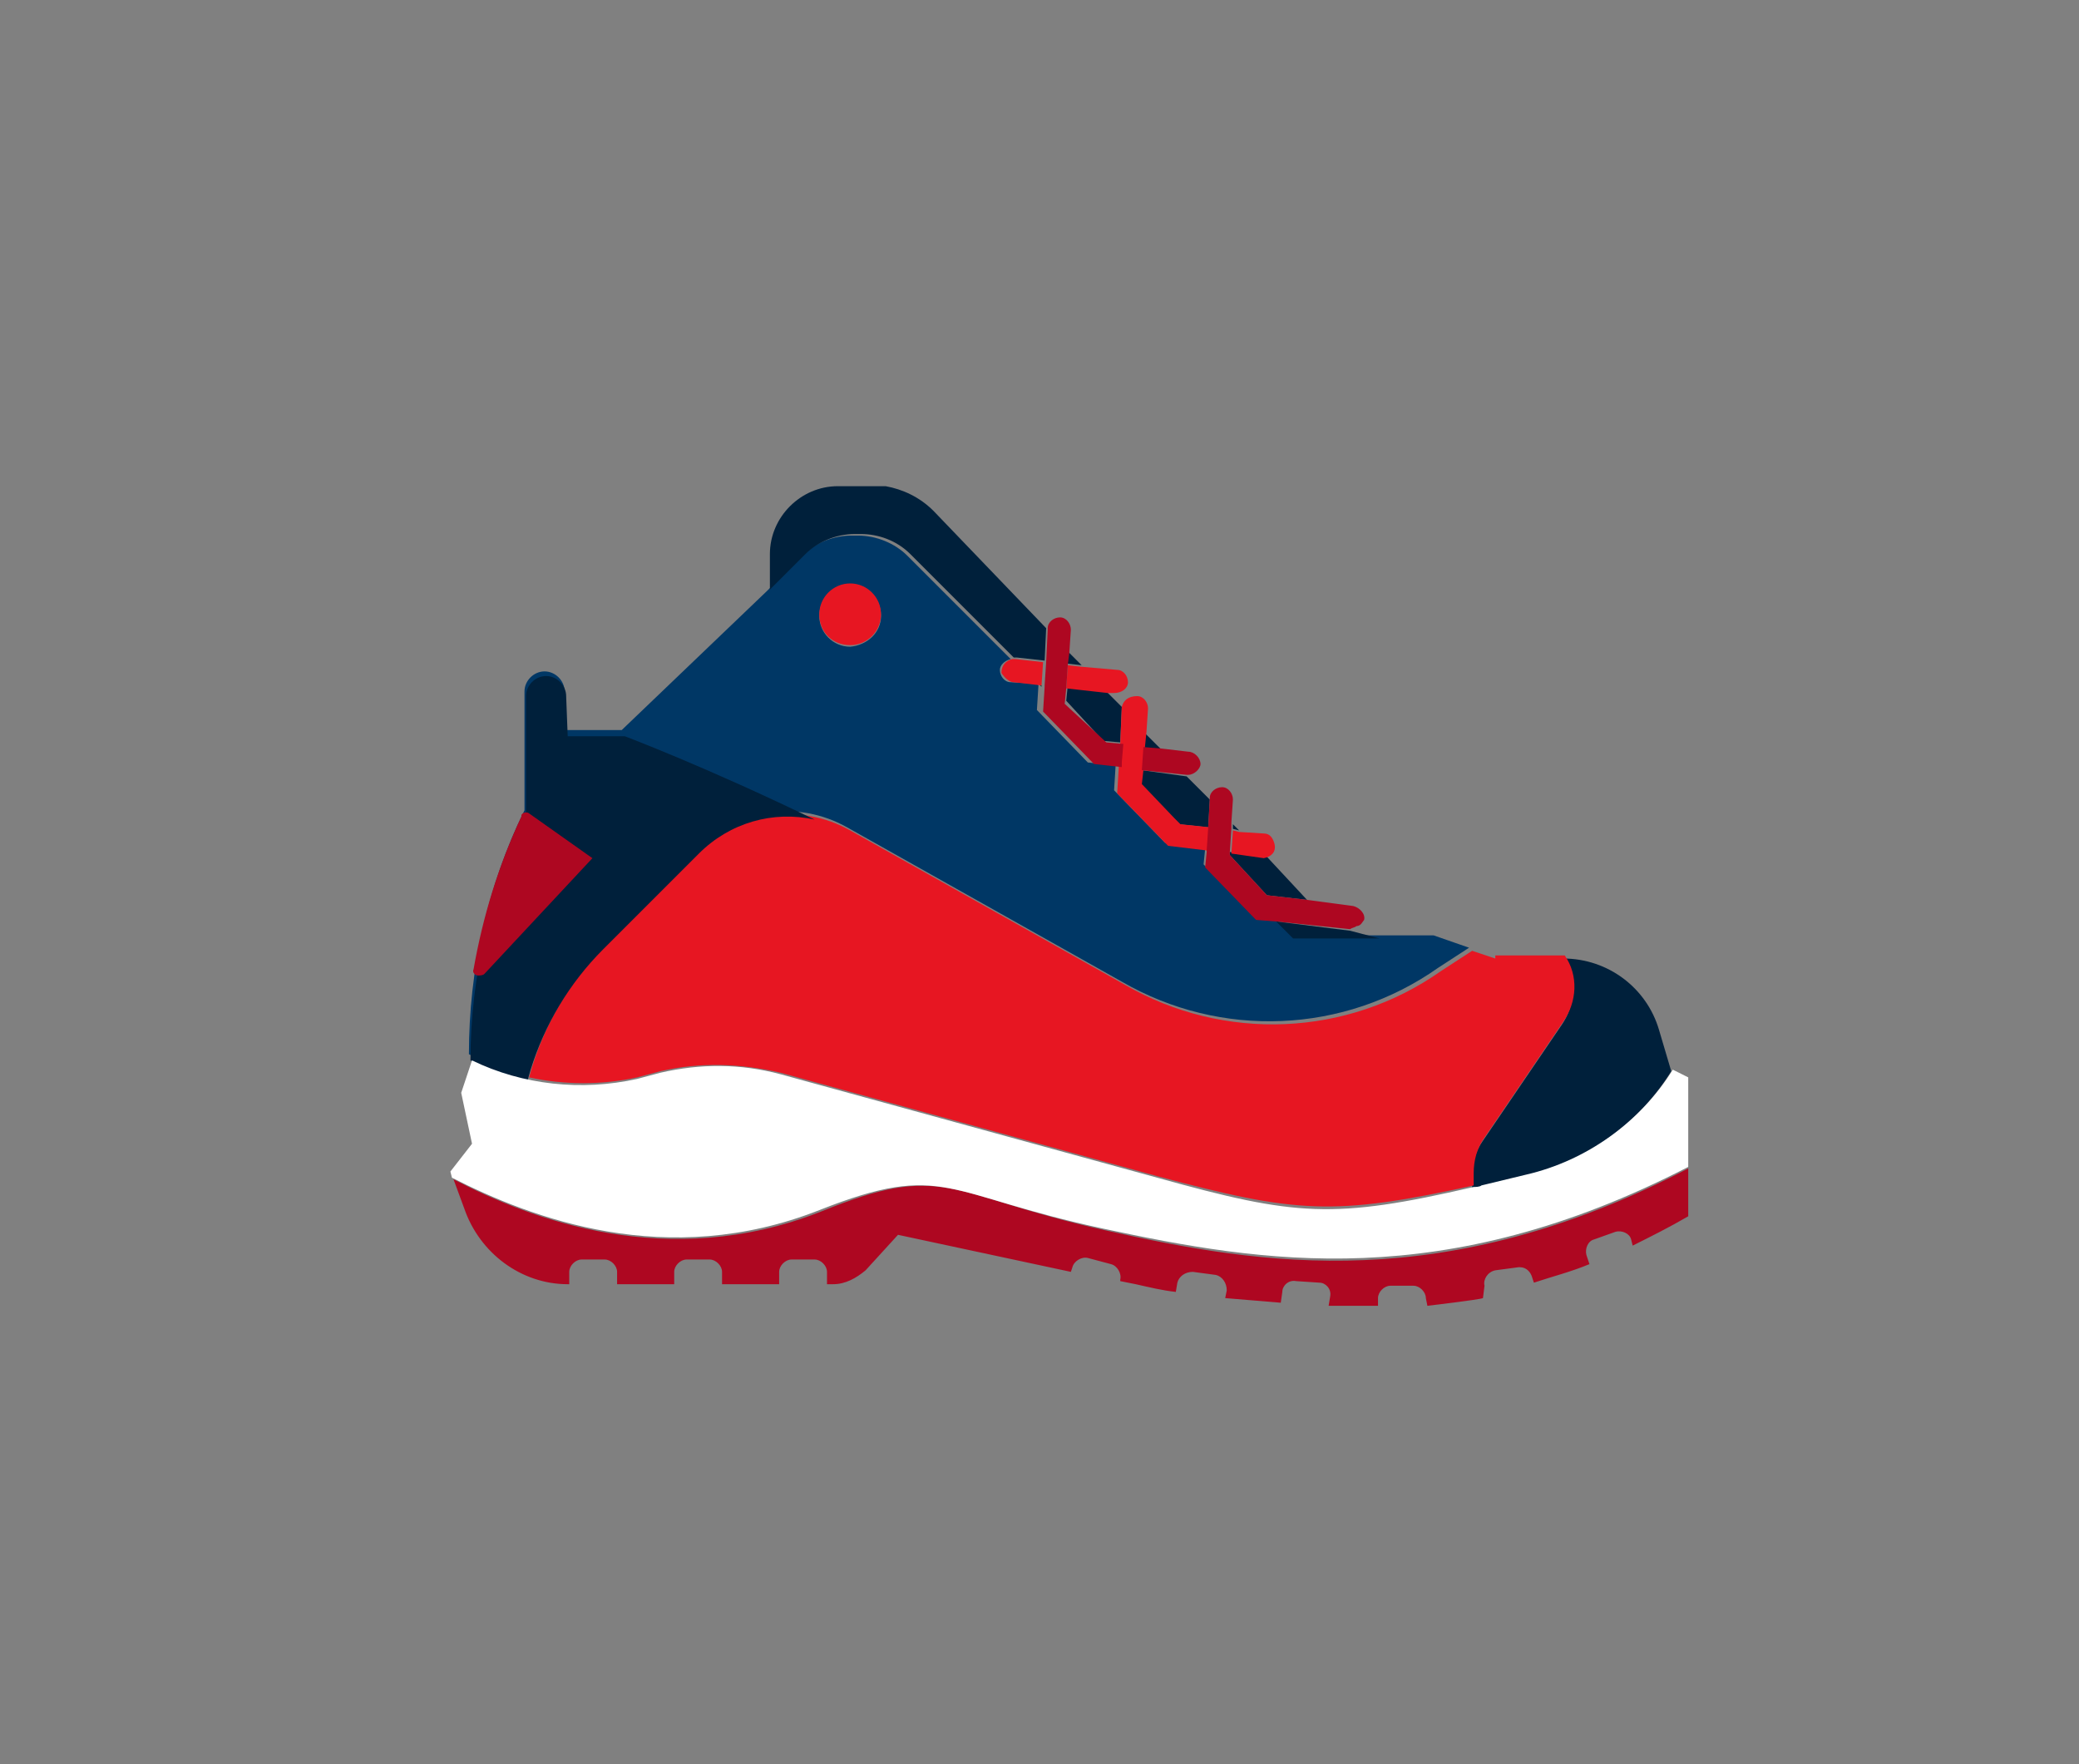 <?xml version="1.0" encoding="utf-8"?>
<!-- Generator: Adobe Illustrator 25.2.3, SVG Export Plug-In . SVG Version: 6.00 Build 0)  -->
<!DOCTYPE svg PUBLIC "-//W3C//DTD SVG 1.1//EN" "http://www.w3.org/Graphics/SVG/1.1/DTD/svg11.dtd">
<svg version="1.1" id="Calque_1" xmlns:x="http://ns.adobe.com/Extensibility/1.0/" xmlns:i="http://ns.adobe.com/AdobeIllustrator/10.0/" xmlns:graph="http://ns.adobe.com/Graphs/1.0/"
	 xmlns="http://www.w3.org/2000/svg" xmlns:xlink="http://www.w3.org/1999/xlink" x="0px" y="0px" viewBox="0 0 134.7 114.3"
	 style="enable-background:new 0 0 134.7 114.3;" xml:space="preserve">
<rect x="0" y="0" width="134.7" height="114.3" fill="#808080" stroke="none"/>
<style type="text/css">
	.st0{fill:#00203B;}
	.st1{fill:#003765;}
	.st2{fill:#575757;}
	.st3{fill:#E71622;}
	.st4{fill:#AE0721;}
	.st5{fill:#2E2F2B;}
	.st6{fill:#FFFFFF;}
</style>
<g id="Groupe_117" transform="translate(-1558.618 -122.603)">
	<path id="Tracé_727" class="st0" d="M1666.1,189.3l0.8,2.7c-2.1,3.4-5.6,5.9-9.5,6.8l-2.9,0.7c-0.1,0.1-0.4,0.1-0.5,0.1v-0.8
		c0-0.8,0.2-1.6,0.7-2.3l5.1-7.5c0.9-1.3,1-3,0.1-4.3C1662.8,184.7,1665.3,186.6,1666.1,189.3z"/>
	<path id="Tracé_728" class="st1" d="M1608.3,160.9l2.3-2.3c0.9-0.9,2.1-1.3,3.2-1.3h0.4c1.2,0,2.4,0.5,3.2,1.3l5.4,5.4l1.3,1.3
		c-0.4,0.1-0.7,0.4-0.7,0.7c0,0.4,0.3,0.8,0.7,0.8l1.7,0.1l0.1,0.1l-0.1,1.6l3.3,3.4l1.8,0.2l-0.1,1.6l3.3,3.4l2.5,0.3l0.1,0.1
		l-0.1,1l3.3,3.4l1.3,0.1l1.1,1.1h9.2l2.3,0.8l-2,1.3c-6.1,4.3-14.1,4.6-20.5,0.9l-17.8-10c-3.2-1.8-7.1-1.2-9.7,1.3l-6.2,6.2
		c-2.2,2.2-3.8,4.9-4.7,7.8l-0.2,0.7c-1.2-0.3-2.5-0.7-3.7-1.3c0-5.5,1.2-10.9,3.6-15.8v-7.7c0-0.7,0.6-1.3,1.3-1.3l0,0
		c0.7,0,1.3,0.6,1.3,1.3v2.5h3.7L1608.3,160.9z M1615.7,162.5c0-1.1-0.9-2-2-2c-1.1,0-2,0.9-2,2s0.9,2,2,2l0,0
		C1614.8,164.4,1615.7,163.6,1615.7,162.5L1615.7,162.5z"/>
	<path id="Tracé_729" class="st0" d="M1643.3,180.9l-2.6-0.3l-2.4-2.6v-0.2l2.1,0.2h0.1h0.1L1643.3,180.9z"/>
	<path id="Tracé_730" class="st0" d="M1638.5,176l0.4,0.4l-0.4-0.1V176z"/>
	<path id="Tracé_731" class="st0" d="M1635.5,172.9l1.5,1.5l-0.1,1.8l-1.9-0.2l-0.4-0.4l-2.1-2.2l0.1-0.9L1635.5,172.9
		C1635.5,172.9,1635.5,172.9,1635.5,172.9L1635.5,172.9z"/>
	<path id="Tracé_732" class="st2" d="M1636.8,177.7L1636.8,177.7L1636.8,177.7L1636.8,177.7z"/>
	<path id="Tracé_733" class="st0" d="M1633.9,171.2l-1.2-0.1l0.1-1L1633.9,171.2z"/>
	<path id="Tracé_734" class="st0" d="M1630.3,167.4l1,1l-0.1,2.3l-1.1-0.1l-2.4-2.6l0.1-1L1630.3,167.4z"/>
	<path id="Tracé_735" class="st0" d="M1627.8,164.8l0.9,0.9l-0.9-0.1V164.8z"/>
	<path id="Tracé_736" class="st0" d="M1619.1,155.7l7.3,7.6l-0.1,2.1l-1.8-0.2c-0.1,0-0.1,0-0.2,0l-1.3-1.3l-5.4-5.4
		c-0.9-0.9-2.1-1.3-3.2-1.3h-0.4c-1.2,0-2.4,0.5-3.2,1.3l-2.3,2.3v-2.3c0-2.4,2-4.4,4.4-4.4l0,0h3.1
		C1617.1,154.3,1618.2,154.8,1619.1,155.7z"/>
	<path id="Tracé_737" class="st3" d="M1655.5,184.7l-1.5-0.5l-2,1.3c-6.1,4.3-14.1,4.6-20.5,0.9l-17.8-10c-3.2-1.8-7.1-1.2-9.7,1.3
		l-6.2,6.2c-2.2,2.2-3.8,4.9-4.7,7.8l-0.2,0.7c2.3,0.5,4.7,0.5,7,0l1.5-0.4c2.6-0.6,5.2-0.5,7.8,0.1l24.4,6.7
		c9,2.4,11.4,2.6,20.5,0.6v-0.8c0-0.8,0.2-1.6,0.7-2.3l5.1-7.5c0.9-1.3,1-3,0.1-4.3H1655.5z"/>
	<path id="Tracé_738" class="st3" d="M1640.5,178.2L1640.5,178.2c0.5-0.1,0.8-0.4,0.7-0.9c-0.1-0.4-0.3-0.7-0.7-0.7l-1.6-0.1
		l-0.4-0.1l-0.1,1.5L1640.5,178.2C1640.4,178.2,1640.4,178.2,1640.5,178.2z"/>
	<path id="Tracé_739" class="st3" d="M1631.3,168.4L1631.3,168.4l-0.1,2.4l-0.1,1.2v0.4l-0.1,1.6l3.3,3.4l2.5,0.3h0.1l0.1-1.5
		l-1.9-0.2l0,0l-0.4-0.4l-2.1-2.2l0.1-0.9l0.1-1.5l0.1-1l0.1-1.5c0-0.4-0.3-0.8-0.7-0.8C1631.7,167.7,1631.4,168,1631.3,168.4
		L1631.3,168.4L1631.3,168.4z"/>
	<path id="Tracé_740" class="st3" d="M1630.8,167.5L1630.8,167.5c0.5,0,0.9-0.3,0.9-0.7c0-0.4-0.3-0.8-0.7-0.8l0,0l-2.3-0.2
		l-0.9-0.1l-0.1,1.5l2.7,0.3L1630.8,167.5z"/>
	<path id="Tracé_741" class="st3" d="M1624.3,166.8l1.7,0.2h0.1l0.1-1.5l-1.8-0.2c-0.1,0-0.1,0-0.2,0c-0.4,0.1-0.7,0.4-0.7,0.9
		C1623.7,166.5,1624,166.8,1624.3,166.8L1624.3,166.8z"/>
	<path id="Tracé_742" class="st3" d="M1613.7,164.4c1.1,0,2-0.9,2-2s-0.9-2-2-2s-2,0.9-2,2l0,0
		C1611.7,163.6,1612.6,164.4,1613.7,164.4z"/>
	<g id="Groupe_113">
		<path id="Tracé_743" class="st4" d="M1647,182.2c0.1-0.4-0.3-0.8-0.7-0.9l-3-0.4l-2.6-0.3l-2.4-2.6v-0.2l0.1-1.5v-0.4l0.1-1.5
			c0-0.4-0.3-0.8-0.7-0.8c-0.4,0-0.8,0.3-0.8,0.7v0.1l-0.1,1.8l-0.1,1.5v0.1l-0.1,1l3.3,3.4l1.3,0.1l4.8,0.5
			c0.1-0.1,0.3-0.1,0.4-0.2C1646.8,182.6,1646.9,182.3,1647,182.2z"/>
		<path id="Tracé_744" class="st4" d="M1635.6,171.3l-1.7-0.2l-1.2-0.1l-0.1,1.5l2.9,0.3h0.1l0,0c0.4,0,0.8-0.4,0.8-0.7
			C1636.4,171.7,1636,171.3,1635.6,171.3L1635.6,171.3z"/>
		<path id="Tracé_745" class="st4" d="M1627.6,168.2l0.1-1l0.1-1.5l0.1-0.8l0.1-1.5c0-0.4-0.3-0.8-0.7-0.8c-0.4,0-0.8,0.3-0.8,0.7
			l0,0v0.1l-0.1,2.1l-0.1,1.5v0.1l-0.1,1.6l3.3,3.4l1.8,0.2V172l0.1-1.2l-1.1-0.1L1627.6,168.2z"/>
	</g>
	<g id="Groupe_114">
		<path id="Tracé_746" class="st0" d="M1646.1,182.9L1646.1,182.9l-4.8-0.6l1.1,1.1h5.6L1646.1,182.9z"/>
	</g>
	<path id="Tracé_747" class="st5" d="M1626,167h0.1v0.1L1626,167z"/>
	<g id="Groupe_115">
		<path id="Tracé_748" class="st4" d="M1630.2,202.3c-10.3-2.3-10.3-4.5-18.4-1.2c-9.9,3.9-18.8,0.5-23.8-2.1l0.7,1.9
			c1,2.9,3.7,4.9,6.7,4.9h0.1v-0.8c0-0.4,0.4-0.8,0.8-0.8h1.5c0.4,0,0.8,0.4,0.8,0.8v0.8h3.7v-0.8c0-0.4,0.4-0.8,0.8-0.8h1.5
			c0.4,0,0.8,0.4,0.8,0.8v0.8h3.7v-0.8c0-0.4,0.4-0.8,0.8-0.8h1.5c0.4,0,0.8,0.4,0.8,0.8v0.8h0.4c0.8,0,1.5-0.4,2.1-0.9l2.1-2.3
			l11.2,2.4l0.1-0.3c0.1-0.4,0.6-0.7,1-0.6l1.5,0.4c0.4,0.1,0.7,0.6,0.6,1v0.1l1,0.2c0.9,0.2,1.7,0.4,2.6,0.5l0.1-0.6
			c0.1-0.4,0.5-0.7,1-0.7l1.5,0.2c0.4,0.1,0.7,0.5,0.7,1l-0.1,0.5c1.2,0.1,2.4,0.2,3.6,0.3l0.1-0.7c0-0.4,0.4-0.8,0.9-0.7l1.5,0.1
			c0.4,0,0.8,0.4,0.7,0.9l-0.1,0.6c0.2,0,0.4,0,0.7,0h2.5v-0.5c0-0.4,0.4-0.8,0.8-0.8h1.5c0.4,0,0.8,0.4,0.8,0.8l0.1,0.5
			c0,0,3.4-0.4,3.6-0.5l0.1-0.8c-0.1-0.4,0.2-0.9,0.7-1l1.5-0.2c0.1,0,0.1,0,0.1,0c0.4,0,0.7,0.3,0.8,0.7l0.1,0.3
			c1.2-0.4,2.4-0.7,3.6-1.2l-0.2-0.6c-0.1-0.4,0.1-0.9,0.5-1l1.4-0.5c0.4-0.1,0.9,0.1,1,0.5l0.1,0.4c1.2-0.6,2.4-1.2,3.6-1.9v-3.1
			C1652.2,206.5,1640.5,204.6,1630.2,202.3z"/>
	</g>
	<g id="Groupe_116">
		<path id="Tracé_749" class="st0" d="M1620.6,180.4L1620.6,180.4z"/>
		<path id="Tracé_750" class="st0" d="M1595.3,167.7c0-0.7-0.6-1.3-1.3-1.3c-0.7,0-1.3,0.6-1.3,1.3v0.1v7.7
			c-2.3,5-3.6,10.3-3.6,15.8c1.2,0.6,2.4,1,3.7,1.3l0.2-0.7c0.9-2.9,2.5-5.6,4.7-7.8l6.2-6.2c2-2,4.8-2.8,7.5-2.2
			c-7-3.4-12.3-5.4-12.3-5.4h-3.7L1595.3,167.7z"/>
	</g>
	<path id="Tracé_751" class="st4" d="M1597,178.2l-4.1-2.9c-0.1-0.1-0.4-0.1-0.5,0.1c0,0,0,0,0,0.1c-1.5,3.2-2.5,6.5-3.1,9.9
		c-0.1,0.2,0.1,0.4,0.3,0.4c0.1,0,0.3,0,0.4-0.1L1597,178.2z"/>
	<path id="Tracé_752" class="st6" d="M1587.9,198.9c5.1,2.6,13.9,6,23.8,2.1c8.1-3.2,8.1-1,18.4,1.2c10.3,2.2,22,4.2,37.9-4v-5.8
		l-1-0.5c-2.1,3.4-5.6,5.9-9.5,6.8l-2.9,0.7c-0.1,0.1-0.4,0.1-0.5,0.1c-9.1,2.1-11.5,1.9-20.5-0.6l-24.4-6.7
		c-2.6-0.7-5.2-0.7-7.8-0.1l-1.5,0.4c-3.6,0.8-7.4,0.4-10.7-1.2l0,0l-0.7,2.1l0.7,3.3l-1.4,1.8L1587.9,198.9z"/>
</g>
</svg>
